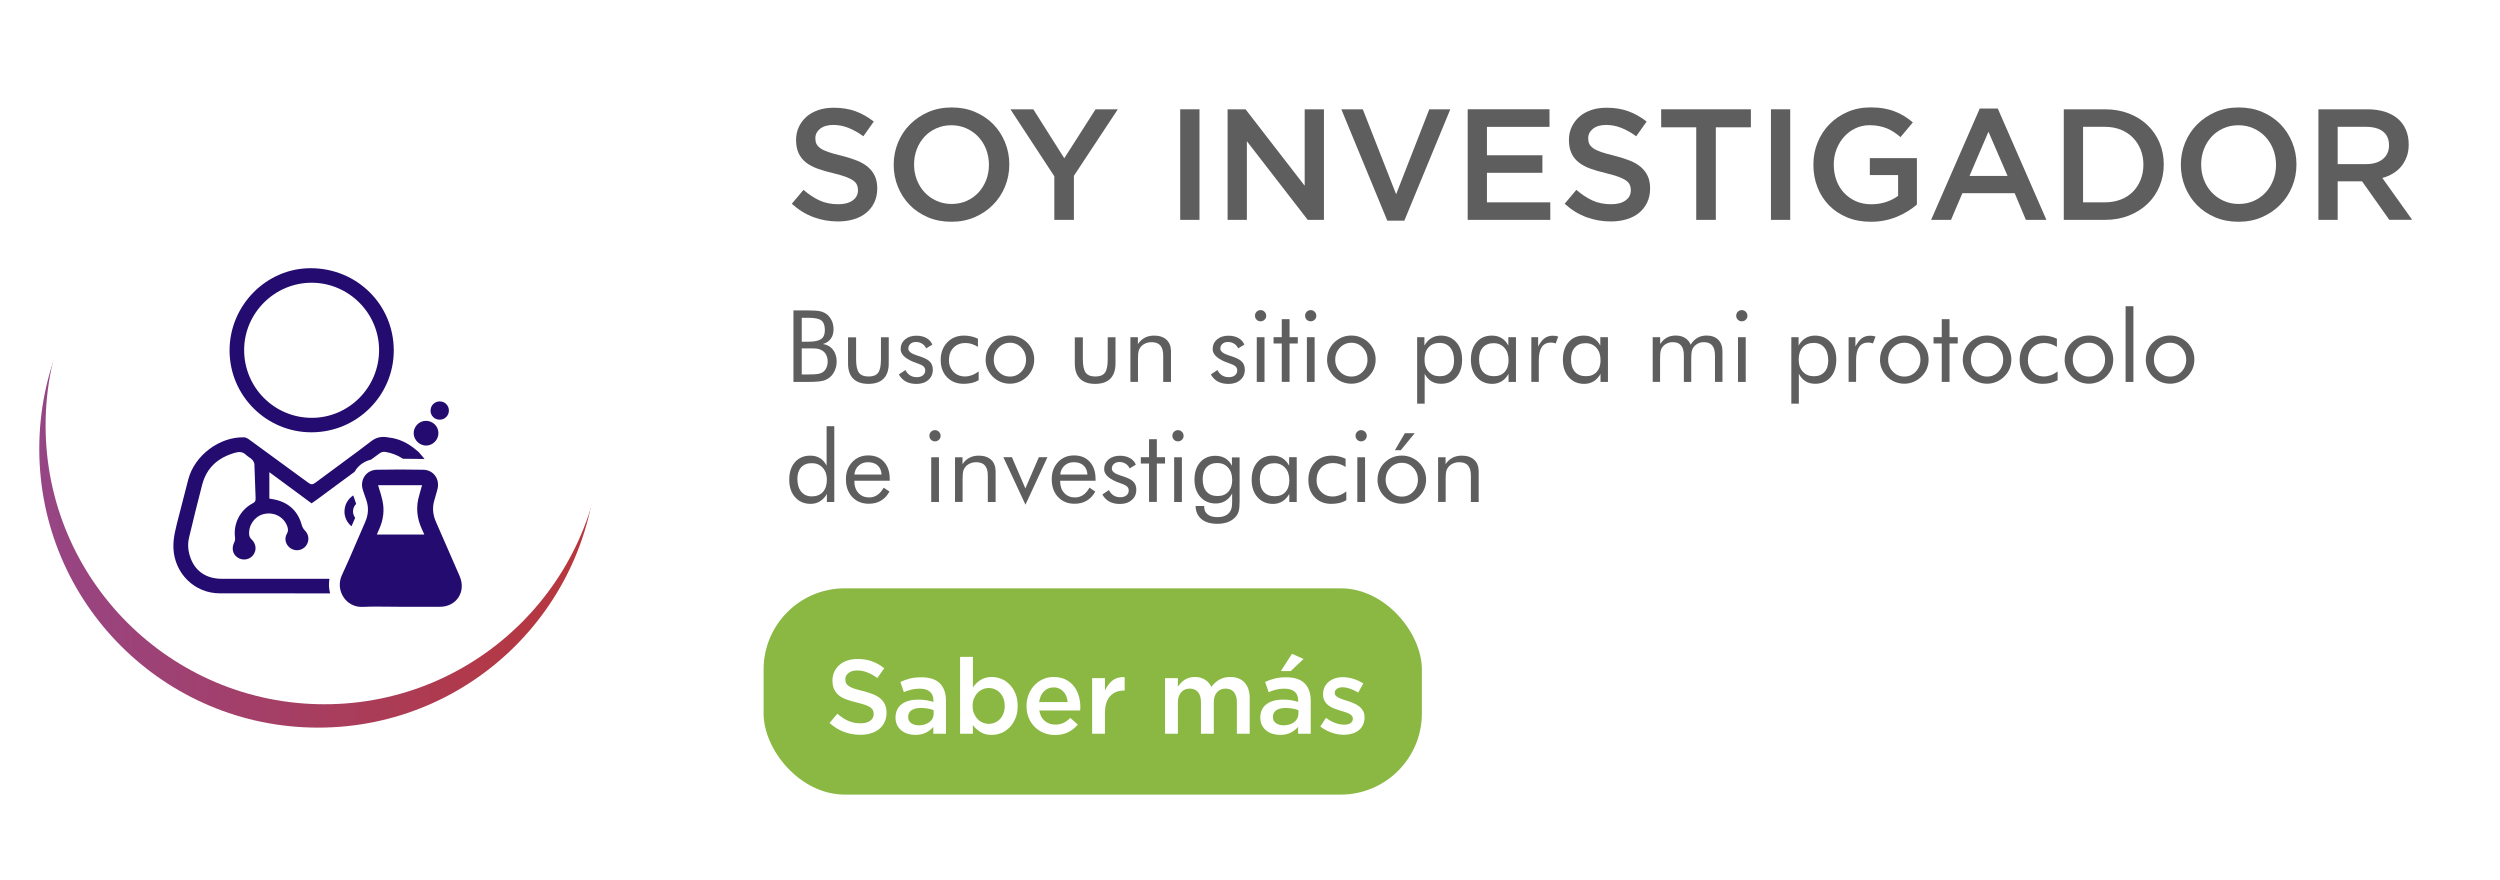 <svg xmlns="http://www.w3.org/2000/svg" xmlns:xlink="http://www.w3.org/1999/xlink" id="Layer_1" data-name="Layer 1" viewBox="0 0 474.83 167.18"><defs><style>      .cls-1 {        fill: url(#linear-gradient);      }      .cls-1, .cls-2, .cls-3, .cls-4, .cls-5, .cls-6, .cls-7 {        stroke-width: 0px;      }      .cls-2 {        fill: #5e5e5e;      }      .cls-3 {        fill: #8ab843;      }      .cls-4, .cls-7 {        fill: #fff;      }      .cls-5 {        fill: #240b70;      }      .cls-6 {        fill: #5e5e5e;      }      .cls-7 {        filter: url(#drop-shadow-1);      }    </style><filter id="drop-shadow-1" filterUnits="userSpaceOnUse"><feGaussianBlur stdDeviation=".82"></feGaussianBlur></filter><linearGradient id="linear-gradient" x1="7.46" y1="85.24" x2="113.38" y2="85.24" gradientUnits="userSpaceOnUse"><stop offset="0" stop-color="#964585"></stop><stop offset="1" stop-color="#b8363a"></stop></linearGradient></defs><g><path class="cls-2" d="M155.07,27.33c.14.3.4.58.77.84.37.26.88.5,1.53.72.65.22,1.48.45,2.48.69,1.1.28,2.08.59,2.93.93.85.34,1.56.76,2.12,1.25.56.49.99,1.06,1.28,1.71.29.65.44,1.42.44,2.29,0,1-.18,1.89-.55,2.67-.37.78-.88,1.44-1.53,1.98s-1.44.95-2.36,1.23-1.93.42-3.03.42c-1.62,0-3.17-.27-4.65-.82-1.48-.55-2.85-1.4-4.11-2.54l2.22-2.64c1.02.88,2.05,1.56,3.09,2.03s2.22.7,3.54.7c1.14,0,2.04-.24,2.71-.72s1.01-1.13,1.01-1.95c0-.38-.07-.72-.2-1.02-.13-.3-.37-.57-.72-.82-.35-.25-.83-.48-1.44-.71-.61-.22-1.41-.45-2.39-.69-1.12-.26-2.12-.55-2.99-.87-.87-.32-1.6-.72-2.2-1.2-.59-.48-1.04-1.06-1.35-1.74-.31-.68-.47-1.51-.47-2.49,0-.92.18-1.75.54-2.5.36-.75.85-1.4,1.47-1.94s1.38-.95,2.25-1.25c.88-.29,1.84-.43,2.88-.43,1.54,0,2.92.22,4.15.67s2.39,1.11,3.47,1.96l-1.98,2.79c-.96-.7-1.91-1.23-2.85-1.6-.94-.37-1.89-.55-2.85-.55-1.08,0-1.92.25-2.52.73-.6.49-.9,1.08-.9,1.79,0,.42.07.78.21,1.08Z"></path><path class="cls-2" d="M190.89,35.43c-.54,1.32-1.3,2.48-2.28,3.46-.98.99-2.14,1.78-3.48,2.36-1.34.58-2.82.87-4.44.87s-3.1-.28-4.44-.85c-1.34-.57-2.49-1.34-3.45-2.32s-1.71-2.13-2.25-3.45-.81-2.72-.81-4.2.27-2.88.81-4.2c.54-1.32,1.3-2.48,2.28-3.46.98-.99,2.14-1.77,3.48-2.36,1.34-.58,2.82-.87,4.44-.87s3.1.28,4.44.85c1.34.57,2.49,1.35,3.45,2.32.96.98,1.71,2.13,2.25,3.45s.81,2.72.81,4.2-.27,2.88-.81,4.2ZM187.31,28.39c-.35-.91-.84-1.7-1.47-2.38-.63-.68-1.39-1.22-2.27-1.62-.88-.4-1.84-.6-2.88-.6s-2,.2-2.87.59c-.87.39-1.62.92-2.23,1.59-.62.67-1.11,1.46-1.46,2.37-.35.91-.52,1.88-.52,2.9s.17,1.98.52,2.9c.35.91.84,1.71,1.47,2.38.63.68,1.38,1.22,2.27,1.62.88.4,1.84.6,2.88.6s2-.2,2.87-.59c.87-.39,1.61-.92,2.23-1.59.62-.67,1.1-1.46,1.46-2.37.35-.91.52-1.88.52-2.9s-.18-1.98-.52-2.9Z"></path><path class="cls-2" d="M203.97,41.76h-3.72v-8.28l-8.34-12.72h4.35l5.88,9.3,5.94-9.3h4.23l-8.34,12.63v8.37Z"></path><path class="cls-2" d="M227.82,20.76v21h-3.66v-21h3.66Z"></path><path class="cls-2" d="M247.8,20.76h3.66v21h-3.08l-11.56-14.94v14.94h-3.66v-21h3.41l11.23,14.52v-14.52Z"></path><path class="cls-2" d="M271.47,20.76h3.99l-8.73,21.15h-3.24l-8.73-21.15h4.08l6.33,16.14,6.3-16.14Z"></path><path class="cls-2" d="M294.3,24.09h-11.88v5.4h10.53v3.33h-10.53v5.61h12.03v3.33h-15.69v-21h15.54v3.33Z"></path><path class="cls-2" d="M301.86,27.33c.14.3.4.58.77.84.37.26.88.5,1.53.72.65.22,1.48.45,2.48.69,1.1.28,2.08.59,2.93.93.85.34,1.56.76,2.12,1.25.56.49.99,1.06,1.28,1.71.29.65.44,1.42.44,2.29,0,1-.18,1.89-.55,2.67-.37.78-.88,1.44-1.53,1.98s-1.44.95-2.36,1.23-1.93.42-3.03.42c-1.62,0-3.17-.27-4.65-.82-1.48-.55-2.85-1.4-4.11-2.54l2.22-2.64c1.02.88,2.05,1.56,3.09,2.03s2.22.7,3.54.7c1.14,0,2.04-.24,2.71-.72s1.01-1.13,1.01-1.95c0-.38-.07-.72-.2-1.02-.13-.3-.37-.57-.72-.82-.35-.25-.83-.48-1.44-.71-.61-.22-1.41-.45-2.39-.69-1.12-.26-2.12-.55-2.99-.87-.87-.32-1.6-.72-2.2-1.2-.59-.48-1.04-1.06-1.35-1.74-.31-.68-.47-1.51-.47-2.49,0-.92.18-1.75.54-2.5.36-.75.85-1.4,1.47-1.94s1.38-.95,2.25-1.25c.88-.29,1.84-.43,2.88-.43,1.54,0,2.92.22,4.15.67s2.39,1.11,3.47,1.96l-1.98,2.79c-.96-.7-1.91-1.23-2.85-1.6-.94-.37-1.89-.55-2.85-.55-1.08,0-1.92.25-2.52.73-.6.49-.9,1.08-.9,1.79,0,.42.07.78.21,1.08Z"></path><path class="cls-2" d="M325.89,41.76h-3.72v-17.58h-6.66v-3.42h17.04v3.42h-6.66v17.58Z"></path><path class="cls-2" d="M340.02,20.76v21h-3.66v-21h3.66Z"></path><path class="cls-2" d="M362.35,40.11c-.63.4-1.31.75-2.04,1.05-.73.3-1.51.54-2.35.71-.84.17-1.72.25-2.64.25-1.64,0-3.13-.27-4.47-.82-1.34-.55-2.49-1.31-3.44-2.28-.95-.97-1.69-2.11-2.21-3.44-.52-1.32-.78-2.75-.78-4.29s.26-2.88.79-4.2c.53-1.32,1.27-2.48,2.23-3.46.96-.99,2.1-1.77,3.44-2.36,1.33-.58,2.79-.87,4.37-.87.92,0,1.75.06,2.5.19.75.13,1.44.31,2.08.56.64.24,1.25.54,1.81.88.57.35,1.12.76,1.67,1.22l-2.34,2.79c-.4-.34-.81-.65-1.23-.93-.42-.28-.86-.51-1.32-.71-.46-.19-.96-.34-1.51-.45-.55-.11-1.16-.17-1.81-.17-.96,0-1.86.2-2.69.59-.83.39-1.55.93-2.16,1.61-.61.68-1.09,1.47-1.44,2.38-.35.9-.52,1.86-.52,2.89,0,1.08.17,2.08.51,3.01.34.92.83,1.72,1.46,2.39s1.38,1.2,2.25,1.58c.87.38,1.85.57,2.92.57,1,0,1.94-.15,2.81-.44s1.62-.68,2.27-1.16v-3.95h-5.37v-3.21h8.94v8.82c-.52.44-1.09.86-1.73,1.26Z"></path><path class="cls-2" d="M388.68,41.76h-3.9l-2.13-5.07h-9.93l-2.16,5.07h-3.78l9.24-21.15h3.42l9.24,21.15ZM377.67,25.02l-3.6,8.4h7.23l-3.63-8.4Z"></path><path class="cls-2" d="M410.16,35.38c-.54,1.29-1.3,2.41-2.29,3.35-.99.94-2.17,1.68-3.54,2.22-1.37.54-2.88.81-4.52.81h-7.83v-21h7.83c1.64,0,3.15.27,4.52.79,1.37.53,2.55,1.27,3.54,2.21.99.94,1.75,2.05,2.29,3.33.54,1.28.81,2.66.81,4.14s-.27,2.86-.81,4.15ZM406.57,28.41c-.35-.87-.84-1.63-1.47-2.27-.63-.64-1.4-1.14-2.3-1.51-.9-.36-1.91-.54-3.01-.54h-4.15v14.34h4.15c1.1,0,2.1-.18,3.01-.53.9-.35,1.67-.84,2.3-1.48.63-.63,1.12-1.39,1.47-2.26.35-.87.53-1.83.53-2.88s-.18-2-.53-2.88Z"></path><path class="cls-2" d="M435.36,35.43c-.54,1.32-1.3,2.48-2.28,3.46-.98.99-2.14,1.78-3.48,2.36-1.34.58-2.82.87-4.44.87s-3.1-.28-4.44-.85c-1.34-.57-2.49-1.34-3.45-2.32s-1.71-2.13-2.25-3.45-.81-2.72-.81-4.2.27-2.88.81-4.2c.54-1.32,1.3-2.48,2.28-3.46.98-.99,2.14-1.77,3.48-2.36,1.34-.58,2.82-.87,4.44-.87s3.1.28,4.44.85c1.34.57,2.49,1.35,3.45,2.32.96.98,1.71,2.13,2.25,3.45s.81,2.72.81,4.2-.27,2.88-.81,4.2ZM431.77,28.39c-.35-.91-.84-1.7-1.47-2.38-.63-.68-1.39-1.22-2.27-1.62-.88-.4-1.84-.6-2.88-.6s-2,.2-2.87.59c-.87.39-1.62.92-2.23,1.59-.62.67-1.11,1.46-1.46,2.37-.35.91-.52,1.88-.52,2.9s.17,1.98.52,2.9c.35.91.84,1.71,1.47,2.38.63.68,1.38,1.22,2.27,1.62.88.4,1.84.6,2.88.6s2-.2,2.87-.59c.87-.39,1.61-.92,2.23-1.59.62-.67,1.1-1.46,1.46-2.37.35-.91.52-1.88.52-2.9s-.18-1.98-.52-2.9Z"></path><path class="cls-2" d="M453.81,41.76l-5.18-7.32h-4.63v7.32h-3.66v-21h9.36c1.2,0,2.28.16,3.25.46.97.31,1.79.75,2.46,1.32.67.57,1.19,1.27,1.54,2.1.36.83.54,1.76.54,2.78,0,.88-.12,1.67-.38,2.35s-.6,1.3-1.03,1.83c-.44.53-.97.98-1.58,1.35-.61.37-1.29.66-2.02.85l5.67,7.95h-4.35ZM452.61,24.98c-.76-.59-1.84-.89-3.22-.89h-5.39v7.08h5.42c1.32,0,2.38-.32,3.16-.96.78-.64,1.17-1.51,1.17-2.59,0-1.17-.38-2.04-1.14-2.64Z"></path></g><g><path class="cls-6" d="M150.7,72.54v-13.58h2.83c1,0,1.73.05,2.2.15.47.1.88.28,1.22.52.43.32.77.73,1.01,1.24.24.5.36,1.06.36,1.66,0,.72-.17,1.32-.52,1.8-.34.48-.84.82-1.5,1.01.8.12,1.44.48,1.91,1.08.47.6.7,1.35.7,2.26,0,.54-.1,1.06-.3,1.56-.2.5-.47.92-.83,1.27-.38.38-.86.64-1.42.8-.56.15-1.51.23-2.84.23h-2.83ZM152.28,60.35v4.55h1.25c1.15,0,1.96-.17,2.43-.5.47-.33.71-.9.71-1.69,0-.87-.22-1.48-.65-1.83-.44-.35-1.26-.52-2.48-.52h-1.25ZM152.28,66.17v4.95h1.25c.86,0,1.48-.03,1.86-.1.38-.07.69-.19.91-.35.28-.2.5-.47.66-.83.16-.35.24-.74.24-1.17,0-.49-.1-.92-.29-1.29-.19-.36-.47-.65-.83-.85-.22-.13-.47-.22-.75-.28-.28-.06-.73-.08-1.33-.08h-1.73Z"></path><path class="cls-6" d="M162.6,64.05v4.17c0,1.22.18,2.07.54,2.56.36.49.97.73,1.83.73s1.47-.24,1.82-.72c.36-.48.53-1.33.53-2.56v-4.17h1.48v4.95c0,1.28-.33,2.25-.98,2.91-.66.66-1.62.99-2.89.99s-2.22-.33-2.88-.99c-.66-.66-.98-1.63-.98-2.9v-4.95h1.52Z"></path><path class="cls-6" d="M170.73,71.11l1.24-.83c.23.45.53.79.89,1.02.36.23.78.34,1.27.34s.86-.12,1.16-.35c.29-.23.44-.54.44-.93,0-.3-.1-.54-.3-.74-.2-.2-.55-.38-1.03-.55-.05-.02-.13-.05-.24-.08-2.07-.71-3.1-1.6-3.1-2.67,0-.75.28-1.37.83-1.85.56-.48,1.28-.71,2.17-.71.74,0,1.37.15,1.89.44.53.29.9.71,1.13,1.25l-1.18.72c-.17-.39-.43-.69-.77-.9-.34-.21-.73-.32-1.17-.32s-.77.12-1.04.36c-.27.24-.4.54-.4.91,0,.52.56.96,1.69,1.31.21.07.38.12.5.16.92.3,1.56.64,1.92,1.02.36.38.54.88.54,1.51,0,.8-.29,1.46-.86,1.95-.57.5-1.32.75-2.24.75-.79,0-1.46-.15-2.02-.45-.55-.3-1-.75-1.33-1.35Z"></path><path class="cls-6" d="M185.88,70.52v1.69c-.38.23-.81.4-1.29.52-.48.11-1,.17-1.55.17-1.31,0-2.37-.42-3.17-1.25-.8-.83-1.2-1.93-1.2-3.28s.41-2.47,1.24-3.34c.83-.86,1.89-1.29,3.18-1.29.47,0,.93.05,1.38.15.45.1.87.24,1.27.44v1.56c-.37-.24-.75-.43-1.15-.55-.4-.13-.8-.19-1.21-.19-.95,0-1.72.3-2.29.9-.58.6-.86,1.39-.86,2.38,0,.87.29,1.6.87,2.19.58.59,1.3.88,2.18.88.44,0,.87-.08,1.29-.23.42-.15.86-.4,1.33-.73Z"></path><path class="cls-6" d="M187.21,68.31c0-.62.11-1.21.34-1.77.23-.55.56-1.05,1-1.48.44-.43.94-.76,1.49-.99.56-.23,1.15-.34,1.78-.34s1.2.11,1.76.34c.55.23,1.06.56,1.51,1,.44.43.77.92,1,1.47.23.55.34,1.14.34,1.76s-.11,1.2-.34,1.75c-.23.55-.56,1.03-1,1.46-.45.45-.96.79-1.52,1.02-.56.23-1.14.35-1.75.35s-1.22-.12-1.78-.35c-.56-.23-1.06-.56-1.5-1-.44-.45-.77-.94-1-1.48-.23-.54-.34-1.13-.34-1.75ZM188.75,68.31c0,.9.3,1.66.9,2.28.6.62,1.33.93,2.18.93s1.57-.31,2.16-.93c.59-.62.89-1.38.89-2.28s-.3-1.66-.89-2.28c-.59-.62-1.31-.93-2.16-.93s-1.59.31-2.18.93c-.6.62-.9,1.38-.9,2.28Z"></path><path class="cls-6" d="M205.67,64.05v4.17c0,1.22.18,2.07.54,2.56.36.49.97.73,1.83.73s1.47-.24,1.82-.72c.36-.48.53-1.33.53-2.56v-4.17h1.48v4.95c0,1.28-.33,2.25-.98,2.91-.66.66-1.62.99-2.89.99s-2.22-.33-2.88-.99c-.66-.66-.98-1.63-.98-2.9v-4.95h1.52Z"></path><path class="cls-6" d="M214.7,72.54v-8.49h1.42v1.31c.36-.54.8-.95,1.32-1.22.51-.27,1.11-.4,1.78-.4,1,0,1.78.27,2.35.8.56.53.84,1.27.84,2.22v5.78h-1.48v-5c0-.86-.18-1.5-.54-1.92-.36-.42-.92-.63-1.67-.63-.43,0-.83.08-1.18.24-.36.16-.65.38-.89.67-.18.22-.31.48-.39.76-.08.28-.12.78-.12,1.48v4.39h-1.44Z"></path><path class="cls-6" d="M229.99,71.11l1.24-.83c.23.45.53.79.89,1.02.36.23.78.34,1.27.34s.86-.12,1.16-.35c.29-.23.44-.54.44-.93,0-.3-.1-.54-.3-.74-.2-.2-.55-.38-1.03-.55-.05-.02-.13-.05-.24-.08-2.07-.71-3.1-1.6-3.1-2.67,0-.75.28-1.37.83-1.85.56-.48,1.28-.71,2.17-.71.74,0,1.37.15,1.89.44.53.29.9.71,1.13,1.25l-1.18.72c-.17-.39-.43-.69-.77-.9-.34-.21-.73-.32-1.17-.32s-.77.12-1.04.36c-.27.24-.4.54-.4.91,0,.52.56.96,1.69,1.31.21.07.38.12.5.16.92.3,1.56.64,1.92,1.02.36.38.54.88.54,1.51,0,.8-.29,1.46-.86,1.95-.57.5-1.32.75-2.24.75-.79,0-1.46-.15-2.02-.45-.55-.3-1-.75-1.33-1.35Z"></path><path class="cls-6" d="M238.36,59.96c0-.29.1-.54.31-.75s.46-.31.76-.31.54.11.75.32c.21.21.31.46.31.76s-.1.54-.31.74-.45.31-.75.31-.55-.1-.76-.31c-.21-.2-.31-.46-.31-.76ZM238.7,72.54v-8.49h1.47v8.49h-1.47Z"></path><path class="cls-6" d="M243.45,65.24h-1.56v-1.2h1.56v-3.42h1.48v3.42h1.56v1.2h-1.56v7.29h-1.48v-7.29Z"></path><path class="cls-6" d="M247.88,59.96c0-.29.1-.54.31-.75s.46-.31.76-.31.54.11.75.32c.21.21.31.46.31.76s-.1.54-.31.74-.45.31-.75.31-.55-.1-.76-.31c-.21-.2-.31-.46-.31-.76ZM248.22,72.54v-8.49h1.47v8.49h-1.47Z"></path><path class="cls-6" d="M252.06,68.31c0-.62.11-1.21.34-1.77.23-.55.56-1.05,1-1.48.44-.43.94-.76,1.49-.99.56-.23,1.15-.34,1.78-.34s1.2.11,1.76.34c.55.23,1.06.56,1.51,1,.44.43.77.92,1,1.47.23.55.34,1.14.34,1.76s-.11,1.2-.34,1.75c-.23.55-.56,1.03-1,1.46-.45.45-.96.79-1.52,1.02-.56.23-1.14.35-1.75.35s-1.22-.12-1.78-.35c-.56-.23-1.06-.56-1.5-1-.44-.45-.77-.94-1-1.48-.23-.54-.34-1.13-.34-1.75ZM253.6,68.31c0,.9.3,1.66.9,2.28.6.62,1.33.93,2.18.93s1.57-.31,2.16-.93c.59-.62.89-1.38.89-2.28s-.3-1.66-.89-2.28c-.59-.62-1.31-.93-2.16-.93s-1.59.31-2.18.93c-.6.62-.9,1.38-.9,2.28Z"></path><path class="cls-6" d="M269.16,76.67v-12.63h1.38v1.6c.33-.61.76-1.08,1.3-1.41.54-.33,1.14-.49,1.8-.49,1.22,0,2.21.42,2.95,1.25s1.11,1.94,1.11,3.32-.36,2.52-1.09,3.34c-.73.83-1.7,1.24-2.92,1.24-.7,0-1.31-.16-1.83-.48-.52-.32-.94-.79-1.27-1.42v5.68h-1.44ZM270.56,68.31c0,.95.26,1.72.79,2.29.53.58,1.22.86,2.09.86s1.51-.26,2-.79c.49-.53.73-1.26.73-2.19,0-1.04-.24-1.86-.73-2.46-.49-.59-1.16-.89-2.03-.89s-1.58.28-2.09.84c-.51.56-.76,1.34-.76,2.33Z"></path><path class="cls-6" d="M287.93,64.05v8.49h-1.41v-1.54c-.34.62-.77,1.09-1.3,1.42-.53.32-1.12.49-1.78.49-1.22,0-2.2-.42-2.95-1.26-.75-.84-1.12-1.95-1.12-3.33s.36-2.51,1.09-3.34c.72-.83,1.69-1.24,2.9-1.24.71,0,1.33.16,1.85.48.52.32.94.79,1.27,1.42v-1.6h1.45ZM286.52,68.37c0-.96-.26-1.73-.78-2.31-.52-.58-1.2-.88-2.05-.88s-1.55.27-2.04.81c-.49.54-.73,1.29-.73,2.25,0,1.03.25,1.82.74,2.38.49.56,1.19.83,2.09.83s1.54-.27,2.04-.81c.49-.54.74-1.3.74-2.27Z"></path><path class="cls-6" d="M290.85,72.54v-8.49h1.29v1.76c.39-.74.8-1.26,1.24-1.58.44-.32.97-.47,1.6-.47.17,0,.34.01.5.04.16.03.32.07.48.12l-.48,1.31c-.17-.06-.32-.1-.47-.13-.15-.03-.29-.04-.43-.04-.77,0-1.34.28-1.73.83-.38.55-.58,1.39-.58,2.5v4.14h-1.44Z"></path><path class="cls-6" d="M305.4,64.05v8.49h-1.41v-1.54c-.34.62-.77,1.09-1.3,1.42-.53.32-1.12.49-1.78.49-1.22,0-2.2-.42-2.95-1.26-.75-.84-1.12-1.95-1.12-3.33s.36-2.51,1.09-3.34c.72-.83,1.69-1.24,2.9-1.24.71,0,1.33.16,1.85.48.52.32.94.79,1.27,1.42v-1.6h1.45ZM303.99,68.37c0-.96-.26-1.73-.78-2.31-.52-.58-1.2-.88-2.05-.88s-1.55.27-2.04.81c-.49.54-.73,1.29-.73,2.25,0,1.03.25,1.82.74,2.38.49.56,1.19.83,2.09.83s1.54-.27,2.04-.81c.49-.54.74-1.3.74-2.27Z"></path><path class="cls-6" d="M325.73,72.54v-5c0-.86-.17-1.5-.52-1.92-.35-.42-.88-.63-1.6-.63-.39,0-.75.08-1.08.24-.33.16-.61.38-.84.67-.17.22-.29.48-.36.78s-.11.79-.11,1.47v4.39h-1.4v-5c0-.86-.17-1.5-.52-1.92-.35-.42-.88-.63-1.6-.63-.39,0-.75.08-1.09.24-.34.16-.62.38-.85.67-.16.22-.28.47-.35.75-.07.28-.11.78-.11,1.49v4.39h-1.4v-8.49h1.42v1.31c.35-.54.77-.95,1.26-1.22.49-.27,1.05-.4,1.69-.4.69,0,1.27.15,1.75.44.48.29.85.72,1.09,1.29.36-.58.8-1.01,1.29-1.3.5-.28,1.07-.43,1.73-.43.95,0,1.69.27,2.22.8.53.53.8,1.27.8,2.22v5.78h-1.44Z"></path><path class="cls-6" d="M329.76,59.96c0-.29.1-.54.31-.75s.46-.31.76-.31.54.11.75.32c.21.21.31.46.31.76s-.1.54-.31.74-.45.31-.75.31-.55-.1-.76-.31c-.21-.2-.31-.46-.31-.76ZM330.1,72.54v-8.49h1.47v8.49h-1.47Z"></path><path class="cls-6" d="M340.23,76.67v-12.63h1.38v1.6c.33-.61.76-1.08,1.3-1.41.54-.33,1.14-.49,1.8-.49,1.22,0,2.21.42,2.95,1.25s1.11,1.94,1.11,3.32-.36,2.52-1.09,3.34c-.73.83-1.7,1.24-2.92,1.24-.7,0-1.31-.16-1.83-.48-.52-.32-.94-.79-1.27-1.42v5.68h-1.44ZM341.63,68.31c0,.95.26,1.72.79,2.29.53.58,1.22.86,2.09.86s1.51-.26,2-.79c.49-.53.73-1.26.73-2.19,0-1.04-.24-1.86-.73-2.46-.49-.59-1.16-.89-2.03-.89s-1.58.28-2.09.84c-.51.56-.76,1.34-.76,2.33Z"></path><path class="cls-6" d="M351.11,72.54v-8.49h1.29v1.76c.39-.74.8-1.26,1.24-1.58.44-.32.97-.47,1.6-.47.17,0,.34.01.5.04.16.03.32.07.48.12l-.48,1.31c-.17-.06-.32-.1-.47-.13-.15-.03-.29-.04-.43-.04-.77,0-1.34.28-1.73.83-.38.55-.58,1.39-.58,2.5v4.14h-1.44Z"></path><path class="cls-6" d="M357.08,68.31c0-.62.11-1.21.34-1.77.23-.55.56-1.05,1-1.48.44-.43.94-.76,1.49-.99.56-.23,1.15-.34,1.78-.34s1.2.11,1.76.34c.55.23,1.06.56,1.51,1,.44.43.77.92,1,1.47.23.55.34,1.14.34,1.76s-.11,1.2-.34,1.75c-.23.55-.56,1.03-1,1.46-.45.45-.96.79-1.52,1.02-.56.23-1.14.35-1.75.35s-1.22-.12-1.78-.35c-.56-.23-1.06-.56-1.5-1-.44-.45-.77-.94-1-1.48-.23-.54-.34-1.13-.34-1.75ZM358.62,68.31c0,.9.3,1.66.9,2.28.6.62,1.33.93,2.18.93s1.57-.31,2.16-.93c.59-.62.89-1.38.89-2.28s-.3-1.66-.89-2.28c-.59-.62-1.31-.93-2.16-.93s-1.59.31-2.18.93c-.6.62-.9,1.38-.9,2.28Z"></path><path class="cls-6" d="M368.8,65.24h-1.56v-1.2h1.56v-3.42h1.48v3.42h1.56v1.2h-1.56v7.29h-1.48v-7.29Z"></path><path class="cls-6" d="M372.8,68.31c0-.62.11-1.21.34-1.77.23-.55.56-1.05,1-1.48.44-.43.94-.76,1.49-.99.56-.23,1.15-.34,1.78-.34s1.2.11,1.76.34c.55.23,1.06.56,1.51,1,.44.43.77.92,1,1.47.23.55.34,1.14.34,1.76s-.11,1.2-.34,1.75c-.23.55-.56,1.03-1,1.46-.45.45-.96.79-1.52,1.02-.56.23-1.14.35-1.75.35s-1.22-.12-1.78-.35c-.56-.23-1.06-.56-1.5-1-.44-.45-.77-.94-1-1.48-.23-.54-.34-1.13-.34-1.75ZM374.34,68.31c0,.9.3,1.66.9,2.28.6.62,1.33.93,2.18.93s1.57-.31,2.16-.93c.59-.62.89-1.38.89-2.28s-.3-1.66-.89-2.28c-.59-.62-1.31-.93-2.16-.93s-1.59.31-2.18.93c-.6.62-.9,1.38-.9,2.28Z"></path><path class="cls-6" d="M390.81,70.52v1.69c-.38.23-.81.4-1.29.52-.48.11-1,.17-1.55.17-1.31,0-2.37-.42-3.17-1.25-.8-.83-1.2-1.93-1.2-3.28s.41-2.47,1.24-3.34c.83-.86,1.89-1.29,3.18-1.29.47,0,.93.05,1.38.15.45.1.87.24,1.27.44v1.56c-.37-.24-.75-.43-1.15-.55-.4-.13-.8-.19-1.21-.19-.95,0-1.72.3-2.29.9-.58.6-.86,1.39-.86,2.38,0,.87.29,1.6.87,2.19.58.59,1.3.88,2.18.88.44,0,.87-.08,1.29-.23.42-.15.86-.4,1.33-.73Z"></path><path class="cls-6" d="M392.15,68.31c0-.62.11-1.21.34-1.77.23-.55.56-1.05,1-1.48.44-.43.94-.76,1.49-.99.56-.23,1.15-.34,1.78-.34s1.2.11,1.76.34c.55.23,1.06.56,1.51,1,.44.43.77.92,1,1.47.23.55.34,1.14.34,1.76s-.11,1.2-.34,1.75c-.23.55-.56,1.03-1,1.46-.45.45-.96.79-1.52,1.02-.56.23-1.14.35-1.75.35s-1.22-.12-1.78-.35c-.56-.23-1.06-.56-1.5-1-.44-.45-.77-.94-1-1.48-.23-.54-.34-1.13-.34-1.75ZM393.69,68.31c0,.9.3,1.66.9,2.28.6.62,1.33.93,2.18.93s1.57-.31,2.16-.93c.59-.62.89-1.38.89-2.28s-.3-1.66-.89-2.28c-.59-.62-1.31-.93-2.16-.93s-1.59.31-2.18.93c-.6.62-.9,1.38-.9,2.28Z"></path><path class="cls-6" d="M403.72,72.54v-14.38h1.48v14.38h-1.48Z"></path><path class="cls-6" d="M407.56,68.31c0-.62.11-1.21.34-1.77.23-.55.56-1.05,1-1.48.44-.43.94-.76,1.49-.99.56-.23,1.15-.34,1.78-.34s1.2.11,1.76.34c.55.23,1.06.56,1.51,1,.44.43.77.92,1,1.47.23.55.34,1.14.34,1.76s-.11,1.2-.34,1.75c-.23.55-.56,1.03-1,1.46-.45.45-.96.79-1.52,1.02-.56.23-1.14.35-1.75.35s-1.22-.12-1.78-.35c-.56-.23-1.06-.56-1.5-1-.44-.45-.77-.94-1-1.48-.23-.54-.34-1.13-.34-1.75ZM409.1,68.31c0,.9.3,1.66.9,2.28.6.62,1.33.93,2.18.93s1.57-.31,2.16-.93c.59-.62.89-1.38.89-2.28s-.3-1.66-.89-2.28c-.59-.62-1.31-.93-2.16-.93s-1.59.31-2.18.93c-.6.62-.9,1.38-.9,2.28Z"></path><path class="cls-6" d="M158.46,80.96v14.38h-1.41v-1.54c-.33.61-.77,1.08-1.3,1.41-.53.33-1.13.49-1.78.49-1.22,0-2.2-.42-2.95-1.26-.75-.84-1.12-1.95-1.12-3.33s.36-2.5,1.09-3.33c.73-.83,1.7-1.24,2.91-1.24.71,0,1.32.16,1.84.48.52.32.94.79,1.26,1.42v-7.49h1.45ZM157.05,91.13c0-.95-.26-1.71-.79-2.29-.53-.58-1.22-.87-2.08-.87s-1.53.26-2.01.79c-.48.53-.72,1.25-.72,2.18,0,1.05.24,1.86.73,2.45.49.59,1.16.89,2.02.89s1.59-.28,2.09-.83c.5-.56.76-1.33.76-2.32Z"></path><path class="cls-6" d="M169,91.31h-6.73v.13c0,.91.26,1.64.78,2.2.52.56,1.2.84,2.03.84.57,0,1.08-.15,1.54-.46.46-.31.86-.77,1.22-1.39l1.1.74c-.43.77-.97,1.35-1.63,1.73-.66.39-1.43.58-2.3.58-1.29,0-2.34-.43-3.14-1.28s-1.2-1.97-1.2-3.36.4-2.42,1.19-3.27c.79-.85,1.81-1.27,3.05-1.27s2.25.4,2.98,1.21c.73.8,1.1,1.9,1.1,3.29v.29ZM167.44,90.13c-.05-.75-.3-1.33-.75-1.73-.45-.41-1.06-.61-1.84-.61-.71,0-1.29.21-1.76.64-.47.42-.74.99-.82,1.7h5.17Z"></path><path class="cls-6" d="M176.52,82.76c0-.29.1-.54.31-.75s.46-.31.76-.31.54.11.75.32c.21.21.31.46.31.76s-.1.54-.31.74-.45.31-.75.31-.55-.1-.76-.31c-.21-.2-.31-.46-.31-.76ZM176.87,95.34v-8.49h1.47v8.49h-1.47Z"></path><path class="cls-6" d="M181.39,95.34v-8.49h1.42v1.31c.36-.54.8-.95,1.32-1.22.51-.27,1.11-.4,1.78-.4,1,0,1.78.27,2.35.8.56.53.84,1.27.84,2.22v5.78h-1.48v-5c0-.86-.18-1.5-.54-1.92-.36-.42-.92-.63-1.67-.63-.43,0-.83.08-1.18.24-.36.16-.65.38-.89.67-.18.22-.31.48-.39.76-.08.28-.12.78-.12,1.48v4.39h-1.44Z"></path><path class="cls-6" d="M194.77,95.86l-4.2-9.02h1.63l2.55,5.93,2.56-5.93h1.63l-4.17,9.02Z"></path><path class="cls-6" d="M208.09,91.31h-6.73v.13c0,.91.26,1.64.78,2.2.52.56,1.2.84,2.03.84.57,0,1.08-.15,1.54-.46.46-.31.86-.77,1.22-1.39l1.1.74c-.43.77-.97,1.35-1.63,1.73-.66.39-1.43.58-2.3.58-1.29,0-2.34-.43-3.14-1.28s-1.2-1.97-1.2-3.36.4-2.42,1.19-3.27c.79-.85,1.81-1.27,3.05-1.27s2.25.4,2.98,1.21c.73.8,1.1,1.9,1.1,3.29v.29ZM206.54,90.13c-.05-.75-.3-1.33-.75-1.73-.45-.41-1.06-.61-1.84-.61-.71,0-1.29.21-1.76.64-.47.42-.74.99-.82,1.7h5.17Z"></path><path class="cls-6" d="M209.38,93.91l1.24-.83c.23.45.53.79.89,1.02.36.23.78.34,1.27.34s.86-.12,1.16-.35c.29-.23.44-.54.44-.93,0-.3-.1-.54-.3-.74-.2-.2-.55-.38-1.03-.55-.05-.02-.13-.05-.24-.08-2.07-.71-3.1-1.6-3.1-2.67,0-.75.28-1.37.83-1.85.56-.48,1.28-.71,2.17-.71.74,0,1.37.15,1.89.44.53.29.9.71,1.13,1.25l-1.18.72c-.17-.39-.43-.69-.77-.9-.34-.21-.73-.32-1.17-.32s-.77.12-1.04.36c-.27.24-.4.54-.4.91,0,.52.56.96,1.69,1.31.21.07.38.12.5.16.92.3,1.56.64,1.92,1.02.36.38.54.88.54,1.51,0,.8-.29,1.46-.86,1.95-.57.5-1.32.75-2.24.75-.79,0-1.46-.15-2.02-.45-.55-.3-1-.75-1.33-1.35Z"></path><path class="cls-6" d="M218.24,88.04h-1.56v-1.2h1.56v-3.42h1.48v3.42h1.56v1.2h-1.56v7.29h-1.48v-7.29Z"></path><path class="cls-6" d="M222.67,82.76c0-.29.1-.54.31-.75s.46-.31.76-.31.54.11.75.32c.21.21.31.46.31.76s-.1.54-.31.74-.45.31-.75.31-.55-.1-.76-.31c-.21-.2-.31-.46-.31-.76ZM223.01,95.34v-8.49h1.47v8.49h-1.47Z"></path><path class="cls-6" d="M235.44,86.85v8.34c0,.92-.06,1.58-.19,1.97-.12.39-.33.74-.61,1.05-.4.43-.88.75-1.45.96-.57.21-1.23.32-1.97.32-1.29,0-2.29-.29-3.01-.88-.72-.59-1.1-1.42-1.13-2.5h1.63v.11c0,.64.22,1.13.66,1.48.44.35,1.06.52,1.86.52.58,0,1.08-.09,1.49-.28.41-.19.73-.47.94-.84.13-.21.22-.45.28-.73s.08-.68.08-1.2v-1.43c-.33.61-.76,1.07-1.29,1.4-.53.32-1.13.49-1.79.49-1.22,0-2.2-.41-2.95-1.24-.75-.83-1.12-1.93-1.12-3.3s.36-2.48,1.09-3.3c.72-.81,1.69-1.22,2.9-1.22.71,0,1.32.16,1.86.48.53.32.95.79,1.26,1.41v-1.58h1.45ZM234.03,91.11c0-.95-.26-1.72-.78-2.3-.52-.58-1.2-.87-2.05-.87s-1.55.27-2.04.81c-.49.54-.73,1.29-.73,2.25,0,1.03.25,1.82.74,2.38.49.56,1.19.83,2.09.83s1.54-.27,2.04-.82c.49-.55.74-1.31.74-2.28Z"></path><path class="cls-6" d="M246.29,86.85v8.49h-1.41v-1.54c-.34.62-.77,1.09-1.3,1.42-.53.32-1.12.49-1.78.49-1.22,0-2.2-.42-2.95-1.26-.75-.84-1.12-1.95-1.12-3.33s.36-2.51,1.09-3.34c.72-.83,1.69-1.24,2.9-1.24.71,0,1.33.16,1.85.48.52.32.94.79,1.27,1.42v-1.6h1.45ZM244.88,91.17c0-.96-.26-1.73-.78-2.31-.52-.58-1.2-.88-2.05-.88s-1.55.27-2.04.81c-.49.54-.73,1.29-.73,2.25,0,1.03.25,1.82.74,2.38.49.56,1.19.83,2.09.83s1.54-.27,2.04-.81c.49-.54.74-1.3.74-2.27Z"></path><path class="cls-6" d="M255.71,93.32v1.69c-.38.23-.81.4-1.29.52-.48.11-1,.17-1.55.17-1.31,0-2.37-.42-3.17-1.25-.8-.83-1.2-1.93-1.2-3.28s.41-2.47,1.24-3.34c.83-.86,1.89-1.29,3.18-1.29.47,0,.93.05,1.38.15.45.1.87.24,1.27.44v1.56c-.37-.24-.75-.43-1.15-.55-.4-.13-.8-.19-1.21-.19-.95,0-1.72.3-2.29.9-.58.6-.86,1.39-.86,2.38,0,.87.29,1.6.87,2.19.58.59,1.3.88,2.18.88.44,0,.87-.08,1.29-.23.42-.15.86-.4,1.33-.73Z"></path><path class="cls-6" d="M257.46,82.76c0-.29.1-.54.31-.75s.46-.31.76-.31.54.11.75.32c.21.21.31.46.31.76s-.1.54-.31.74-.45.31-.75.31-.55-.1-.76-.31c-.21-.2-.31-.46-.31-.76ZM257.8,95.34v-8.49h1.47v8.49h-1.47Z"></path><path class="cls-6" d="M261.64,91.11c0-.62.11-1.21.34-1.77.23-.55.56-1.05,1-1.48.44-.43.94-.76,1.49-.99.56-.23,1.15-.34,1.78-.34s1.2.11,1.76.34c.55.23,1.06.56,1.51,1,.44.43.77.92,1,1.47.23.55.34,1.14.34,1.76s-.11,1.2-.34,1.75c-.23.55-.56,1.03-1,1.46-.45.45-.96.79-1.52,1.02-.56.23-1.14.35-1.75.35s-1.22-.12-1.78-.35c-.56-.23-1.06-.56-1.5-1-.44-.45-.77-.94-1-1.48-.23-.54-.34-1.13-.34-1.75ZM263.18,91.11c0,.9.3,1.66.9,2.28.6.62,1.33.93,2.18.93s1.57-.31,2.16-.93c.59-.62.89-1.38.89-2.28s-.3-1.66-.89-2.28c-.59-.62-1.31-.93-2.16-.93s-1.59.31-2.18.93c-.6.62-.9,1.38-.9,2.28ZM264.94,85.51l1.89-3.23h1.86l-2.64,3.23h-1.11Z"></path><path class="cls-6" d="M273.14,95.34v-8.49h1.42v1.31c.36-.54.8-.95,1.32-1.22.51-.27,1.11-.4,1.78-.4,1,0,1.78.27,2.35.8.56.53.84,1.27.84,2.22v5.78h-1.48v-5c0-.86-.18-1.5-.54-1.92-.36-.42-.92-.63-1.67-.63-.43,0-.83.08-1.18.24-.36.16-.65.38-.89.67-.18.22-.31.48-.39.76-.08.28-.12.78-.12,1.48v4.39h-1.44Z"></path></g><g><rect class="cls-3" x="145.03" y="111.74" width="125.03" height="39.18" rx="15.42" ry="15.42"></rect><g><path class="cls-4" d="M160.69,129.74c.09.2.26.39.51.56.25.17.59.33,1.02.48.43.15.99.3,1.65.46.73.19,1.39.39,1.96.62.57.23,1.04.5,1.41.83.37.33.66.71.85,1.14.19.43.29.94.29,1.53,0,.67-.12,1.26-.37,1.78-.25.52-.59.96-1.02,1.32-.44.36-.96.63-1.57.82s-1.29.28-2.02.28c-1.08,0-2.11-.18-3.1-.55-.99-.37-1.9-.93-2.74-1.69l1.48-1.76c.68.59,1.37,1.04,2.06,1.35.69.31,1.48.47,2.36.47.76,0,1.36-.16,1.81-.48s.67-.75.67-1.3c0-.25-.04-.48-.13-.68-.09-.2-.25-.38-.48-.55-.23-.17-.56-.32-.96-.47-.41-.15-.94-.3-1.59-.46-.75-.17-1.41-.37-2-.58-.58-.21-1.07-.48-1.46-.8-.39-.32-.7-.71-.9-1.16-.21-.45-.31-1.01-.31-1.66,0-.61.12-1.17.36-1.67s.57-.93.98-1.29.92-.64,1.5-.83,1.22-.29,1.92-.29c1.03,0,1.95.15,2.77.45.82.3,1.59.74,2.31,1.31l-1.32,1.86c-.64-.47-1.27-.82-1.9-1.07-.63-.25-1.26-.37-1.9-.37-.72,0-1.28.16-1.68.49-.4.33-.6.72-.6,1.19,0,.28.05.52.14.72Z"></path><path class="cls-4" d="M177.27,139.36v-1.3c-.36.43-.82.79-1.38,1.08s-1.24.44-2.04.44c-.51,0-.99-.07-1.44-.21-.45-.14-.85-.35-1.19-.62-.34-.27-.61-.61-.82-1.02-.21-.41-.31-.88-.31-1.41v-.04c0-.57.11-1.07.32-1.5.21-.43.51-.78.89-1.06.38-.28.83-.49,1.36-.63.53-.14,1.1-.21,1.71-.21s1.18.04,1.63.12.88.19,1.29.32v-.26c0-.73-.22-1.29-.67-1.68-.45-.39-1.09-.58-1.93-.58-.6,0-1.13.06-1.6.18s-.94.28-1.42.48l-.66-1.94c.59-.27,1.19-.48,1.8-.64.61-.16,1.35-.24,2.22-.24,1.57,0,2.74.39,3.5,1.17.76.78,1.14,1.88,1.14,3.29v6.26h-2.4ZM177.33,134.88c-.31-.12-.67-.22-1.09-.3-.42-.08-.86-.12-1.33-.12-.76,0-1.35.15-1.78.44s-.64.71-.64,1.26v.04c0,.51.2.89.59,1.16.39.27.88.4,1.45.4.4,0,.77-.05,1.11-.16.34-.11.64-.26.89-.45.25-.19.45-.43.59-.7s.21-.58.21-.91v-.66Z"></path><path class="cls-4" d="M192.86,136.42c-.27.68-.64,1.26-1.1,1.73s-.99.83-1.58,1.07c-.59.24-1.2.36-1.83.36-.87,0-1.59-.19-2.16-.56s-1.05-.81-1.42-1.3l.02,1.64h-2.44v-14.6h2.44v5.8c.39-.56.86-1.03,1.44-1.41s1.28-.57,2.14-.57c.62,0,1.23.12,1.82.36s1.11.6,1.57,1.07c.46.47.83,1.05,1.11,1.73s.42,1.46.42,2.34-.14,1.66-.41,2.34ZM190.59,132.67c-.16-.42-.38-.78-.65-1.07s-.59-.52-.96-.68c-.37-.16-.76-.24-1.17-.24s-.81.08-1.18.24c-.37.16-.7.39-.98.69-.28.3-.5.66-.67,1.07-.17.41-.25.88-.25,1.4s.08.99.25,1.4c.17.41.39.77.67,1.07.28.3.61.53.98.69.37.16.77.24,1.18.24s.8-.08,1.17-.24.69-.39.96-.68.49-.65.65-1.07c.16-.42.24-.89.24-1.41s-.08-.99-.24-1.41Z"></path><path class="cls-4" d="M198.43,136.93c.55.46,1.21.69,2,.69.6,0,1.12-.11,1.56-.32.44-.21.87-.53,1.3-.94l1.42,1.26c-.51.6-1.11,1.08-1.81,1.44-.7.36-1.54.54-2.51.54-.76,0-1.47-.13-2.13-.4s-1.23-.64-1.72-1.12c-.49-.48-.87-1.06-1.15-1.73-.28-.67-.42-1.42-.42-2.25,0-.76.13-1.47.38-2.14.25-.67.61-1.25,1.07-1.75s1-.9,1.63-1.19c.63-.29,1.32-.44,2.08-.44.84,0,1.58.15,2.21.46.63.31,1.16.72,1.58,1.24.42.52.74,1.13.95,1.82s.32,1.42.32,2.18c0,.11,0,.21-.01.32s-.02.22-.03.34h-7.76c.15.87.49,1.53,1.04,1.99ZM202.79,133.34c-.04-.39-.13-.75-.26-1.09-.13-.34-.31-.63-.54-.88-.23-.25-.5-.44-.81-.59-.31-.15-.67-.22-1.07-.22-.75,0-1.36.26-1.85.77-.49.51-.78,1.18-.89,2.01h5.42Z"></path><path class="cls-4" d="M209.87,139.36h-2.44v-10.56h2.44v2.38c.33-.8.81-1.44,1.42-1.92.61-.48,1.39-.7,2.32-.66v2.56h-.14c-.53,0-1.02.09-1.46.26-.44.17-.82.43-1.14.78s-.57.78-.74,1.31c-.17.53-.26,1.14-.26,1.83v4.02Z"></path><path class="cls-4" d="M231.59,129.09c.58-.34,1.27-.51,2.07-.51,1.16,0,2.07.35,2.72,1.05.65.7.98,1.7.98,2.99v6.74h-2.44v-5.99c0-.84-.19-1.48-.56-1.92-.37-.44-.9-.66-1.57-.66s-1.2.22-1.62.67-.63,1.09-.63,1.95v5.95h-2.44v-6.01c0-.83-.19-1.46-.56-1.9-.37-.44-.9-.66-1.57-.66s-1.22.23-1.63.7c-.41.47-.62,1.11-.62,1.94v5.93h-2.44v-10.56h2.44v1.62c.17-.24.36-.47.56-.69.2-.22.43-.41.69-.59.26-.17.55-.31.88-.41.33-.1.69-.15,1.09-.15.76,0,1.4.17,1.93.51.53.34.93.8,1.21,1.36.43-.56.93-1.02,1.51-1.36Z"></path><path class="cls-4" d="M246.55,139.36v-1.3c-.36.43-.82.79-1.38,1.08s-1.24.44-2.04.44c-.51,0-.99-.07-1.44-.21-.45-.14-.85-.35-1.19-.62-.34-.27-.61-.61-.82-1.02-.21-.41-.31-.88-.31-1.41v-.04c0-.57.11-1.07.32-1.5.21-.43.51-.78.89-1.06.38-.28.83-.49,1.36-.63.53-.14,1.1-.21,1.71-.21s1.18.04,1.63.12.88.19,1.29.32v-.26c0-.73-.22-1.29-.67-1.68-.45-.39-1.09-.58-1.93-.58-.6,0-1.13.06-1.6.18s-.94.28-1.42.48l-.66-1.94c.59-.27,1.19-.48,1.8-.64.61-.16,1.35-.24,2.22-.24,1.57,0,2.74.39,3.5,1.17.76.78,1.14,1.88,1.14,3.29v6.26h-2.4ZM246.61,134.88c-.31-.12-.67-.22-1.09-.3-.42-.08-.86-.12-1.33-.12-.76,0-1.35.15-1.78.44s-.64.71-.64,1.26v.04c0,.51.2.89.59,1.16.39.27.88.4,1.45.4.4,0,.77-.05,1.11-.16.34-.11.64-.26.89-.45.25-.19.45-.43.59-.7s.21-.58.21-.91v-.66ZM243.27,127.46l2.12-3.28,2.2.98-2.44,2.3h-1.88Z"></path><path class="cls-4" d="M258.87,137.7c-.2.41-.48.76-.83,1.03-.35.27-.77.48-1.25.62-.48.14-.99.21-1.54.21-.76,0-1.53-.13-2.31-.4-.78-.27-1.5-.66-2.17-1.18l1.08-1.64c.57.43,1.16.75,1.75.97.59.22,1.16.33,1.71.33s.92-.1,1.21-.31c.29-.21.43-.48.43-.83v-.04c0-.2-.06-.37-.19-.52-.13-.15-.3-.28-.52-.39-.22-.11-.47-.21-.76-.3-.29-.09-.58-.18-.89-.27-.39-.12-.78-.25-1.17-.4-.39-.15-.75-.34-1.06-.57-.31-.23-.57-.52-.77-.86s-.3-.76-.3-1.27v-.04c0-.49.1-.94.29-1.34.19-.4.46-.74.8-1.02s.74-.49,1.2-.64c.46-.15.95-.22,1.47-.22.67,0,1.34.11,2.02.32s1.3.51,1.86.88l-.96,1.72c-.51-.31-1.02-.55-1.54-.73-.52-.18-1-.27-1.44-.27-.47,0-.83.1-1.09.3-.26.2-.39.45-.39.76v.04c0,.19.07.35.2.49.13.14.31.27.53.38.22.11.47.22.76.32.29.1.58.2.89.29.39.12.77.26,1.16.42s.74.36,1.05.59c.31.23.57.52.77.85.2.33.3.74.3,1.22v.04c0,.56-.1,1.05-.3,1.46Z"></path></g></g><g><circle class="cls-7" cx="61.62" cy="80.8" r="52.96"></circle><circle class="cls-1" cx="60.42" cy="85.24" r="52.96"></circle><circle class="cls-4" cx="61.62" cy="80.8" r="52.96"></circle><g><g><path class="cls-5" d="M59.18,82.11c-8.56.02-15.55-6.93-15.58-15.5-.03-8.55,6.93-15.65,15.36-15.67,8.81-.02,15.82,6.9,15.83,15.61,0,8.57-6.98,15.54-15.61,15.56ZM59.24,53.7c-7.03-.03-12.84,5.72-12.87,12.73-.03,7.12,5.69,12.9,12.8,12.93,7.04.03,12.81-5.73,12.83-12.83.02-7.02-5.73-12.8-12.76-12.83Z"></path><g><path class="cls-5" d="M65.42,97.14c0,1.14.53,2.15,1.34,2.82.23-.54.46-1.07.7-1.61-.25-.34-.41-.76-.41-1.21,0-.56.22-1.06.59-1.43-.01-.04-.02-.08-.03-.12-.16-.44-.31-.89-.46-1.34l-.05-.16c-1,.65-1.67,1.77-1.67,3.06Z"></path><path class="cls-5" d="M62.57,109.93c-6.82,0-13.64.01-20.45,0-2.85,0-4.91-1.35-5.86-3.77-.51-1.29-.68-2.65-.37-3.99.78-3.36,1.64-6.69,2.49-10.03.85-3.35,3.09-5.27,6.34-6.17.79-.22,1.44-.14,2.04.45.34.33.79.53,1.12.87.22.23.42.58.44.88.1,2.16.13,4.33.23,6.49.02.49-.12.7-.53.92-2.44,1.28-3.76,3.92-3.37,6.61.03.24-.02.54-.13.75-.6,1.14-.35,2.34.65,2.98.96.61,2.24.4,2.91-.49.73-.96.57-2.18-.35-3.04-.19-.18-.35-.47-.39-.73-.23-1.81.98-3.57,2.7-4.01,1.88-.48,3.73.42,4.46,2.15.22.53.31,1.01-.02,1.59-.57.98-.18,2.18.76,2.78.95.59,2.18.38,2.86-.48.71-.91.61-2.14-.2-2.95-.25-.25-.46-.59-.55-.93-.71-2.61-2.35-4.25-4.98-4.89-.36-.09-.74-.14-1.21-.22v-5.02c2.69,1.98,5.34,3.95,8.02,5.92.29-.2.55-.38.8-.56,2.46-1.81,4.92-3.63,7.38-5.44.07-.13.15-.26.23-.38.69-.99,1.72-1.65,2.88-1.92.53-.39,1.06-.78,1.59-1.17.37-.28.71-.36,1.18-.29,1.22.2,2.3.64,3.3,1.29,1.29,0,2.59.01,3.88.04.07,0,.14.01.22.02-.26-.34-.53-.67-.82-.98-.09-.13-.19-.25-.32-.37-.15-.13-.3-.26-.46-.38-1.52-1.32-3.36-2.19-5.25-2.37-.05,0-.09-.02-.14-.03-1.18-.2-2.17-.02-3.19.77-3.48,2.68-7.07,5.23-10.59,7.87-.53.4-.84.33-1.32-.02-3.78-2.78-7.57-5.55-11.36-8.3-.24-.17-.56-.31-.84-.32-4.68-.12-9.39,3.44-10.58,7.96-.62,2.35-1.23,4.71-1.82,7.07-.49,1.99-1.1,3.94-1.01,6.04.21,4.77,3.99,8.54,8.76,8.56,7,.02,14,.02,21,.01-.24-.9-.29-1.83-.13-2.75Z"></path></g></g><path class="cls-5" d="M80.87,79.93c-1.29.02-2.34,1.12-2.3,2.41.04,1.25,1.13,2.3,2.38,2.29,1.28-.02,2.34-1.11,2.32-2.4-.01-1.29-1.1-2.32-2.41-2.3Z"></path><path class="cls-5" d="M81.77,78c.01.98.79,1.73,1.78,1.71.95-.01,1.7-.78,1.71-1.73,0-.97-.77-1.75-1.75-1.74-.98,0-1.74.78-1.73,1.76Z"></path><path class="cls-5" d="M87.31,109.44c-1.49-3.43-2.98-6.86-4.49-10.28-.65-1.46-.74-2.86-.29-4.27.11-.33.2-.67.29-1,.07-.28.15-.56.23-.84.29-.96.15-1.94-.4-2.69-.51-.71-1.34-1.13-2.26-1.14-2.93-.06-5.89-.06-8.82,0-.94.02-1.78.45-2.29,1.18-.54.77-.67,1.76-.34,2.72l.16.49c.14.43.28.85.44,1.27.52,1.42.46,2.83-.19,4.3-.56,1.26-1.11,2.54-1.65,3.81-.88,2.06-1.8,4.19-2.76,6.25-.64,1.37-.52,2.94.32,4.2.77,1.16,2.03,1.83,3.4,1.83.06,0,.13,0,.19,0,1.67-.08,3.38-.06,5.03-.04.75,0,1.5.02,2.25.02h2.28c1.71,0,3.42,0,5.13,0,1.51,0,2.8-.66,3.54-1.8.75-1.15.83-2.6.23-4ZM72.68,95.24c-.18-.87-.45-1.73-.71-2.56l-.13-.42s-.02-.07-.03-.1c.02,0,.03,0,.06,0,2.76,0,5.52,0,8.28,0,0,0,0,0,.01,0-.11.35-.21.71-.3,1.06-.08.29-.15.58-.24.87-.64,2.1-.48,4.23.47,6.32.17.37.33.74.5,1.12h-9.02c.17-.39.33-.76.49-1.13.76-1.73.96-3.47.61-5.16Z"></path></g></g></svg>